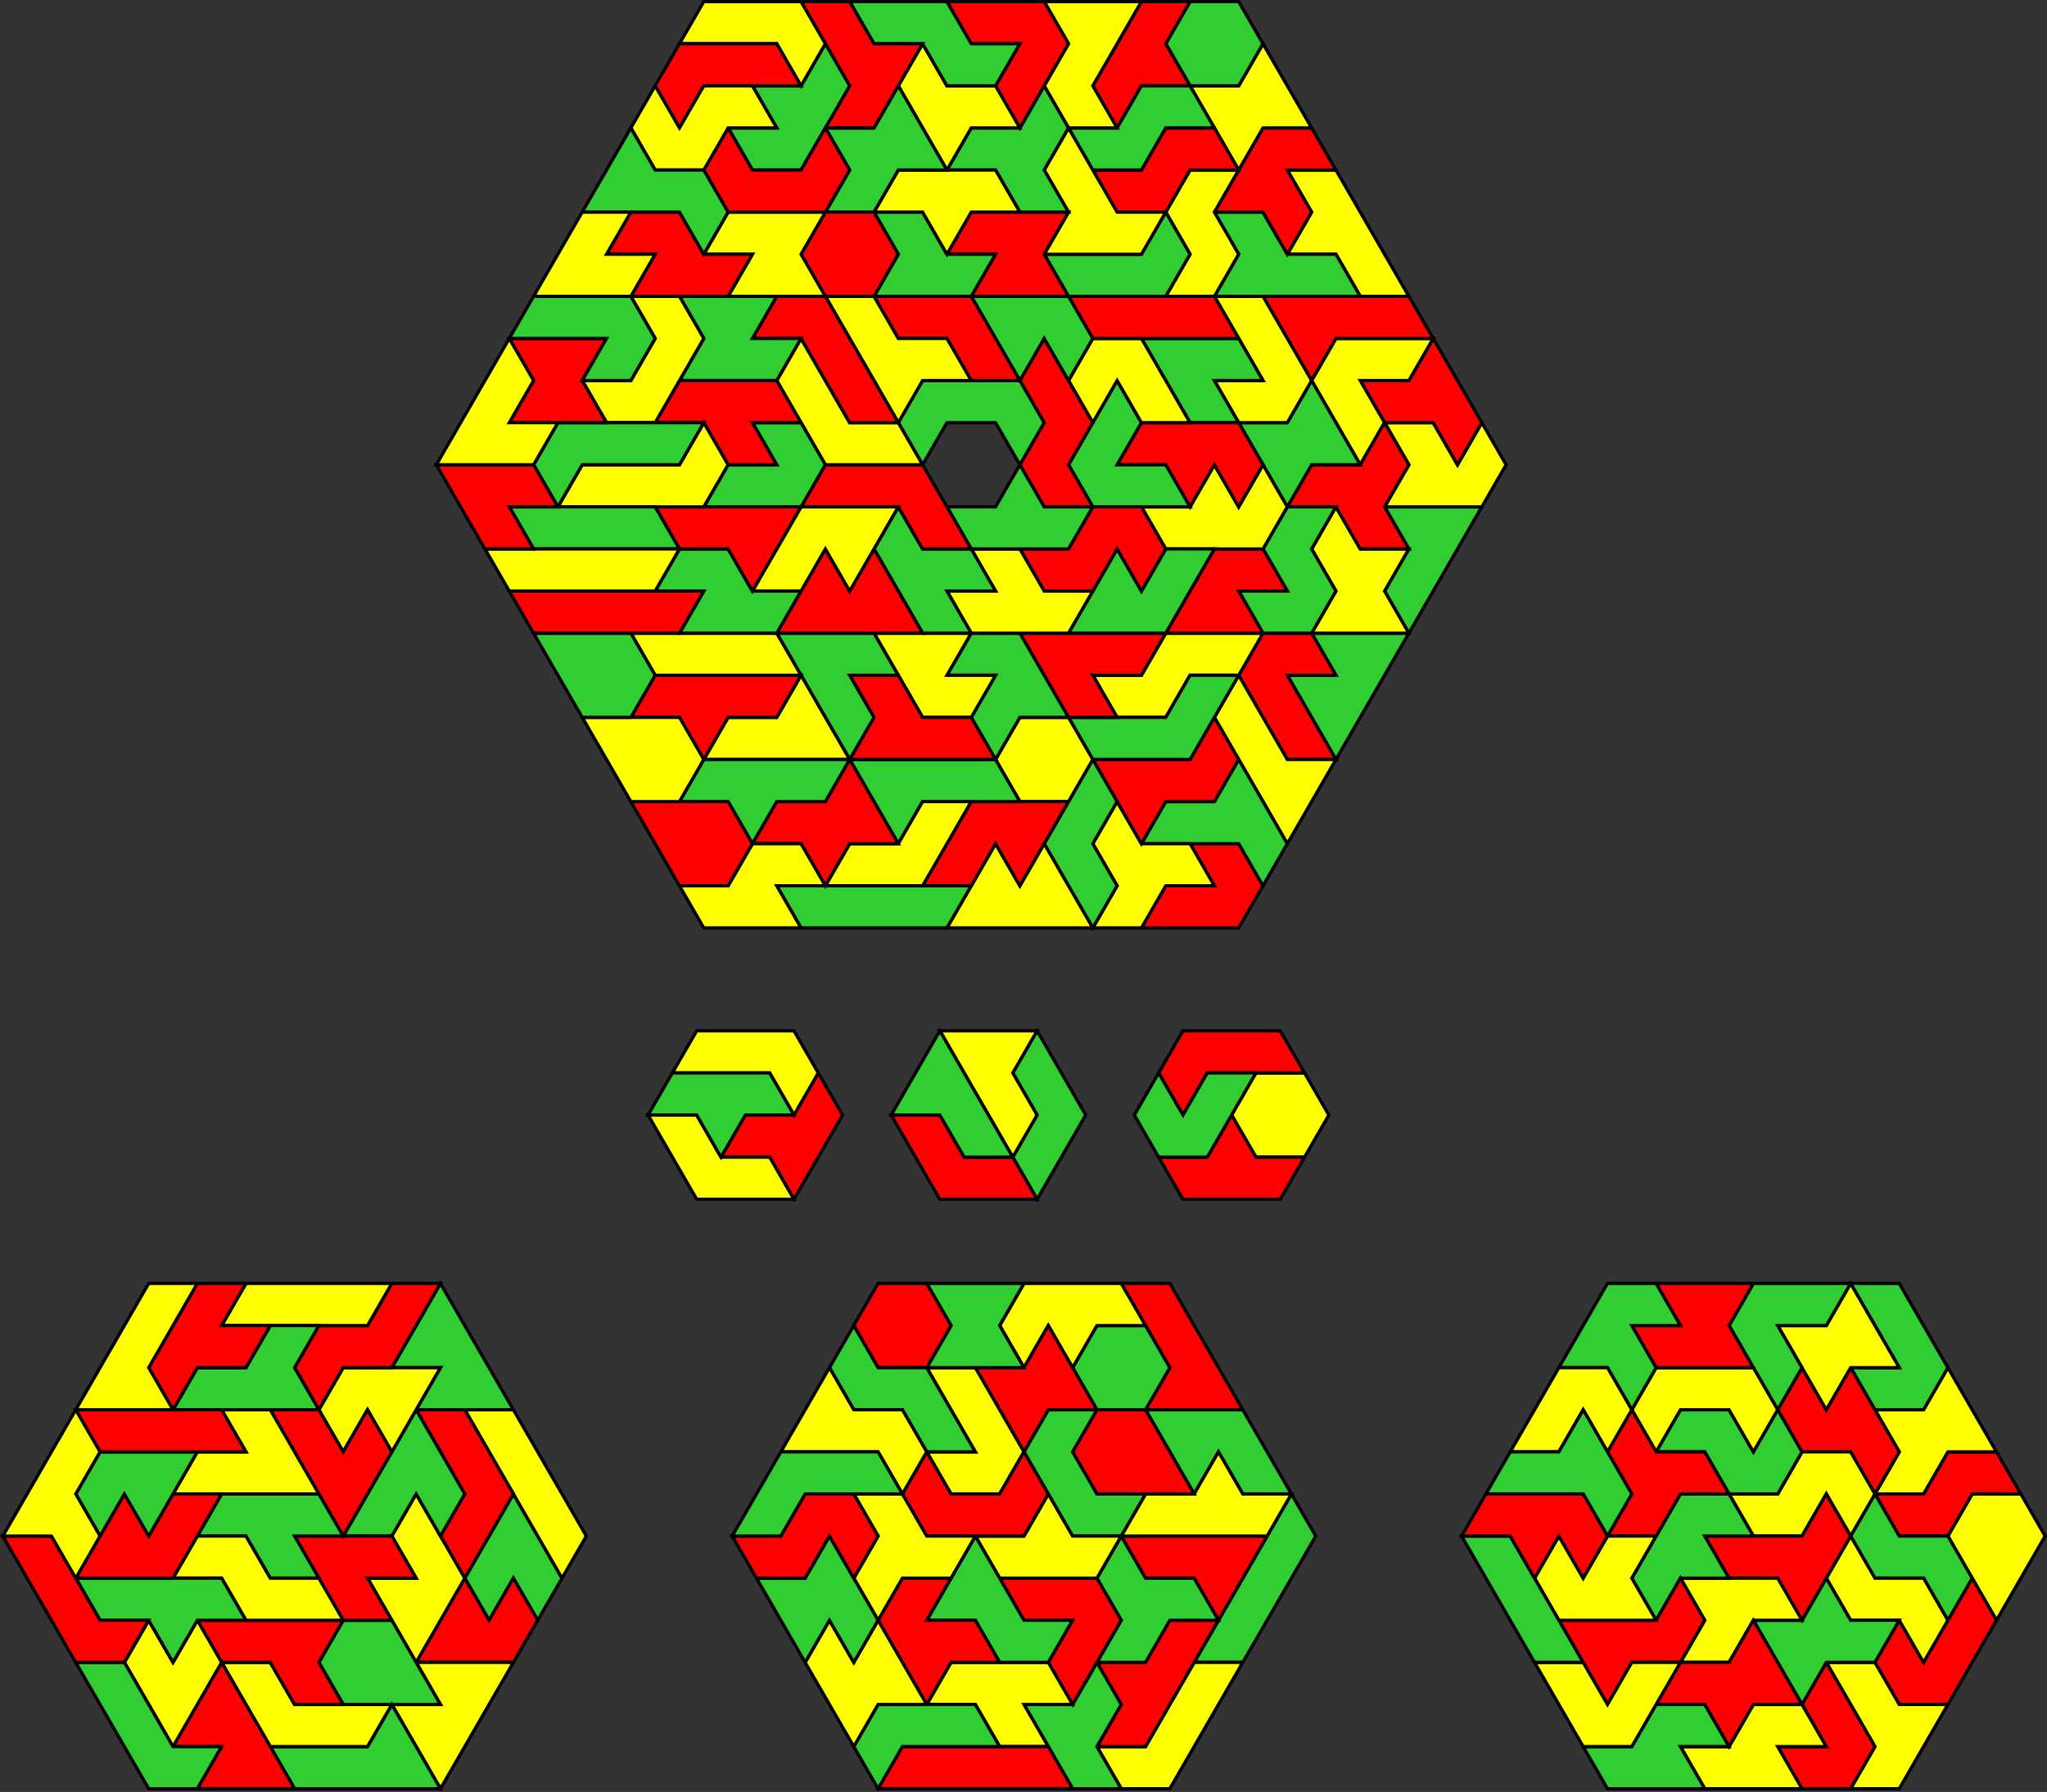 <?xml version="1.0" encoding="UTF-8" standalone="no"?>
<svg
   xmlns:dc="http://purl.org/dc/elements/1.1/"
   xmlns:cc="http://creativecommons.org/ns#"
   xmlns:rdf="http://www.w3.org/1999/02/22-rdf-syntax-ns#"
   xmlns:svg="http://www.w3.org/2000/svg"
   xmlns="http://www.w3.org/2000/svg"
   xmlns:sodipodi="http://sodipodi.sourceforge.net/DTD/sodipodi-0.dtd"
   xmlns:inkscape="http://www.inkscape.org/namespaces/inkscape"
   inkscape:version="1.0 (4035a4fb49, 2020-05-01)"
   sodipodi:docname="67ds3figs.svg"
   id="svg222"
   version="1.1"
   height="552.87"
   width="631.443">
  <rect width="100%" height="100%" fill="#333333" stroke="none"/>
  <sodipodi:namedview
     inkscape:current-layer="svg222"
     inkscape:window-maximized="1"
     inkscape:window-y="-9"
     inkscape:window-x="-9"
     inkscape:cy="565.89176"
     inkscape:cx="275.96266"
     inkscape:zoom="0.32153204"
     showgrid="false"
     id="namedview224"
     inkscape:window-height="1001"
     inkscape:window-width="1920"
     inkscape:pageshadow="2"
     inkscape:pageopacity="0"
     guidetolerance="10"
     gridtolerance="10"
     objecttolerance="10"
     borderopacity="1"
     bordercolor="#666666"
     pagecolor="#ffffff" />
  <defs
     id="defs4">
    <style
       id="style2"
       type="text/css"><![CDATA[ path {fill:none; stroke:black } line {stroke:black} ]]></style>
  </defs>
  <polygon
     transform="matrix(0.5,0,0,0.5,109.599,-15.995)"
     id="polygon6"
     stroke-width="2"
     stroke="#000000"
     fill="#32cd32"
     points="620,474.66 605,500.64 590,474.66 575,448.68 605,448.68 590,422.7 620,422.7 650,422.7 635,448.68 " />
  <polygon
     transform="matrix(0.5,0,0,0.5,109.599,-15.995)"
     id="polygon8"
     stroke-width="2"
     stroke="#000000"
     fill="#ff0000"
     points="590,474.66 605,500.64 575,500.64 560,474.66 545,448.68 560,422.7 590,422.7 605,448.68 575,448.68 " />
  <polygon
     transform="matrix(0.5,0,0,0.5,109.599,-15.995)"
     id="polygon10"
     stroke-width="2"
     stroke="#000000"
     fill="#ffff00"
     points="590,526.62 575,552.61 560,526.62 545,500.64 530,474.66 545,448.68 560,474.66 575,500.64 605,500.64 " />
  <polygon
     transform="matrix(0.5,0,0,0.5,109.599,-15.995)"
     id="polygon12"
     stroke-width="2"
     stroke="#000000"
     fill="#ff0000"
     points="515,604.57 485,604.57 500,578.59 530,578.59 515,552.61 545,552.61 560,578.59 545,604.57 " />
  <polygon
     transform="matrix(0.5,0,0,0.5,109.599,-15.995)"
     id="polygon14"
     stroke-width="2"
     stroke="#000000"
     fill="#32cd32"
     points="545,552.61 515,552.61 485,552.61 500,526.62 530,526.62 545,500.64 560,526.62 575,552.61 560,578.59 " />
  <polygon
     transform="matrix(0.5,0,0,0.5,109.599,-15.995)"
     id="polygon16"
     stroke-width="2"
     stroke="#000000"
     fill="#ffff00"
     points="500,578.59 485,604.57 455,604.57 470,578.59 455,552.61 470,526.62 485,552.61 515,552.61 530,578.59 " />
  <polygon
     transform="matrix(0.5,0,0,0.5,109.599,-15.995)"
     id="polygon18"
     stroke-width="2"
     stroke="#000000"
     fill="#ff0000"
     points="485,552.61 470,526.62 455,500.64 485,500.64 515,500.64 530,474.66 545,500.64 530,526.62 500,526.62 " />
  <polygon
     transform="matrix(0.5,0,0,0.5,109.599,-15.995)"
     id="polygon20"
     stroke-width="2"
     stroke="#000000"
     fill="#ffff00"
     points="515,448.68 500,474.66 470,474.66 455,448.68 485,448.68 500,422.7 530,422.7 560,422.7 545,448.68 " />
  <polygon
     transform="matrix(0.5,0,0,0.5,109.599,-15.995)"
     id="polygon22"
     stroke-width="2"
     stroke="#000000"
     fill="#32cd32"
     points="485,500.64 455,500.64 440,474.66 470,474.66 500,474.66 515,448.68 545,448.68 530,474.66 515,500.64 " />
  <polygon
     transform="matrix(0.5,0,0,0.5,109.599,-15.995)"
     id="polygon24"
     stroke-width="2"
     stroke="#000000"
     fill="#32cd32"
     points="455,604.57 440,578.59 425,552.61 440,526.62 455,500.64 470,526.62 455,552.61 470,578.59 " />
  <polygon
     transform="matrix(0.5,0,0,0.5,109.599,-15.995)"
     id="polygon26"
     stroke-width="2"
     stroke="#000000"
     fill="#ff0000"
     points="485,448.68 455,448.68 470,474.66 440,474.66 425,448.68 410,422.7 440,422.7 470,422.7 500,422.7 " />
  <polygon
     transform="matrix(0.5,0,0,0.5,109.599,-15.995)"
     id="polygon28"
     stroke-width="2"
     stroke="#000000"
     fill="#ffff00"
     points="410,526.62 395,500.64 410,474.66 440,474.66 455,500.64 440,526.62 " />
  <polygon
     transform="matrix(0.5,0,0,0.5,109.599,-15.995)"
     id="polygon30"
     stroke-width="2"
     stroke="#000000"
     fill="#ffff00"
     points="455,604.57 425,604.57 395,604.57 365,604.57 380,578.59 395,552.61 410,578.59 425,552.61 440,578.59 " />
  <polygon
     transform="matrix(0.5,0,0,0.5,109.599,-15.995)"
     id="polygon32"
     stroke-width="2"
     stroke="#000000"
     fill="#32cd32"
     points="410,474.66 395,500.64 380,474.66 395,448.68 365,448.68 380,422.7 410,422.7 425,448.68 440,474.66 " />
  <polygon
     transform="matrix(0.5,0,0,0.5,109.599,-15.995)"
     id="polygon34"
     stroke-width="2"
     stroke="#000000"
     fill="#ff0000"
     points="410,578.59 395,552.61 380,578.59 350,578.59 365,552.61 380,526.62 410,526.62 440,526.62 425,552.61 " />
  <polygon
     transform="matrix(0.5,0,0,0.5,109.599,-15.995)"
     id="polygon36"
     stroke-width="2"
     stroke="#000000"
     fill="#ffff00"
     points="395,448.68 380,474.66 350,474.66 335,448.68 320,422.7 350,422.7 380,422.7 365,448.68 " />
  <polygon
     transform="matrix(0.5,0,0,0.5,109.599,-15.995)"
     id="polygon38"
     stroke-width="2"
     stroke="#000000"
     fill="#32cd32"
     points="410,526.62 380,526.62 350,526.62 335,552.61 320,526.62 305,500.64 335,500.64 365,500.64 395,500.64 " />
  <polygon
     transform="matrix(0.5,0,0,0.5,109.599,-15.995)"
     id="polygon40"
     stroke-width="2"
     stroke="#000000"
     fill="#ff0000"
     points="395,500.64 365,500.64 335,500.64 305,500.64 320,474.66 305,448.68 335,448.68 350,474.66 380,474.66 " />
  <polygon
     transform="matrix(0.5,0,0,0.5,109.599,-15.995)"
     id="polygon42"
     stroke-width="2"
     stroke="#000000"
     fill="#ffff00"
     points="320,578.59 290,578.59 305,552.61 335,552.61 350,526.62 380,526.62 365,552.61 350,578.59 " />
  <polygon
     transform="matrix(0.5,0,0,0.5,109.599,-15.995)"
     id="polygon44"
     stroke-width="2"
     stroke="#000000"
     fill="#32cd32"
     points="380,578.59 365,604.57 335,604.57 305,604.57 275,604.57 260,578.59 290,578.59 320,578.59 350,578.59 " />
  <polygon
     transform="matrix(0.5,0,0,0.5,109.599,-15.995)"
     id="polygon46"
     stroke-width="2"
     stroke="#000000"
     fill="#32cd32"
     points="305,448.68 320,474.66 305,500.64 290,474.66 275,448.68 260,422.7 290,422.7 320,422.7 335,448.68 " />
  <polygon
     transform="matrix(0.5,0,0,0.5,109.599,-15.995)"
     id="polygon48"
     stroke-width="2"
     stroke="#000000"
     fill="#ff0000"
     points="290,578.59 275,552.61 245,552.61 260,526.62 290,526.62 305,500.64 320,526.62 335,552.61 305,552.61 " />
  <polygon
     transform="matrix(0.5,0,0,0.5,109.599,-15.995)"
     id="polygon50"
     stroke-width="2"
     stroke="#000000"
     fill="#ffff00"
     points="245,500.64 215,500.64 230,474.66 260,474.66 275,448.68 290,474.66 305,500.64 275,500.64 " />
  <polygon
     transform="matrix(0.5,0,0,0.5,109.599,-15.995)"
     id="polygon52"
     stroke-width="2"
     stroke="#000000"
     fill="#ffff00"
     points="275,604.57 245,604.57 215,604.57 200,578.59 230,578.59 245,552.61 275,552.61 290,578.59 260,578.59 " />
  <polygon
     transform="matrix(0.5,0,0,0.5,109.599,-15.995)"
     id="polygon54"
     stroke-width="2"
     stroke="#000000"
     fill="#32cd32"
     points="290,526.62 260,526.62 245,552.61 230,526.62 200,526.62 215,500.64 245,500.64 275,500.64 305,500.64 " />
  <polygon
     transform="matrix(0.5,0,0,0.5,109.599,-15.995)"
     id="polygon56"
     stroke-width="2"
     stroke="#000000"
     fill="#ff0000"
     points="230,578.59 200,578.59 185,552.61 170,526.62 200,526.62 230,526.62 245,552.61 " />
  <polygon
     transform="matrix(0.5,0,0,0.5,109.599,-15.995)"
     id="polygon58"
     stroke-width="2"
     stroke="#000000"
     fill="#ff0000"
     points="260,474.66 230,474.66 215,500.64 200,474.66 170,474.66 185,448.68 215,448.68 245,448.68 275,448.68 " />
  <polygon
     transform="matrix(0.5,0,0,0.5,109.599,-15.995)"
     id="polygon60"
     stroke-width="2"
     stroke="#000000"
     fill="#ffff00"
     points="275,448.68 245,448.68 215,448.68 185,448.68 170,422.7 200,422.7 230,422.7 260,422.7 " />
  <polygon
     transform="matrix(0.5,0,0,0.5,109.599,-15.995)"
     id="polygon62"
     stroke-width="2"
     stroke="#000000"
     fill="#ffff00"
     points="200,526.62 170,526.62 155,500.64 140,474.66 170,474.66 200,474.66 215,500.64 " />
  <polygon
     transform="matrix(0.5,0,0,0.5,109.599,-15.995)"
     id="polygon64"
     stroke-width="2"
     stroke="#000000"
     fill="#32cd32"
     points="170,474.66 140,474.66 125,448.68 110,422.7 140,422.7 170,422.7 185,448.68 " />
  <polygon
     transform="matrix(0.5,0,0,0.5,109.599,-15.995)"
     id="polygon66"
     stroke-width="2"
     stroke="#000000"
     fill="#32cd32"
     points="665,396.72 650,422.7 635,396.72 650,370.74 635,344.76 665,344.76 695,344.76 680,370.74 " />
  <polygon
     transform="matrix(0.5,0,0,0.5,109.599,-15.995)"
     id="polygon68"
     stroke-width="2"
     stroke="#000000"
     fill="#ffff00"
     points="710,318.78 695,344.76 665,344.76 635,344.76 650,318.78 635,292.8 665,292.8 680,318.78 695,292.8 " />
  <polygon
     transform="matrix(0.5,0,0,0.5,109.599,-15.995)"
     id="polygon70"
     stroke-width="2"
     stroke="#000000"
     fill="#ff0000"
     points="665,292.8 635,292.8 620,266.82 650,266.82 665,240.84 680,266.82 695,292.8 680,318.78 " />
  <polygon
     transform="matrix(0.5,0,0,0.5,109.599,-15.995)"
     id="polygon72"
     stroke-width="2"
     stroke="#000000"
     fill="#ffff00"
     points="650,422.7 620,422.7 590,422.7 605,396.72 590,370.74 605,344.76 620,370.74 650,370.74 635,396.72 " />
  <polygon
     transform="matrix(0.5,0,0,0.5,109.599,-15.995)"
     id="polygon74"
     stroke-width="2"
     stroke="#000000"
     fill="#ffff00"
     points="620,266.82 635,292.8 620,318.78 605,292.8 590,266.82 605,240.84 635,240.84 665,240.84 650,266.82 " />
  <polygon
     transform="matrix(0.5,0,0,0.5,109.599,-15.995)"
     id="polygon76"
     stroke-width="2"
     stroke="#000000"
     fill="#ff0000"
     points="620,370.74 605,344.76 575,344.76 590,318.78 620,318.78 635,292.8 650,318.78 635,344.76 650,370.74 " />
  <polygon
     transform="matrix(0.5,0,0,0.5,109.599,-15.995)"
     id="polygon78"
     stroke-width="2"
     stroke="#000000"
     fill="#ff0000"
     points="665,240.84 635,240.84 605,240.84 590,266.82 575,240.84 560,214.86 590,214.86 620,214.86 650,214.86 " />
  <polygon
     transform="matrix(0.5,0,0,0.5,109.599,-15.995)"
     id="polygon80"
     stroke-width="2"
     stroke="#000000"
     fill="#32cd32"
     points="590,422.7 560,422.7 545,396.72 575,396.72 560,370.74 575,344.76 605,344.76 590,370.74 605,396.72 " />
  <polygon
     transform="matrix(0.5,0,0,0.5,109.599,-15.995)"
     id="polygon82"
     stroke-width="2"
     stroke="#000000"
     fill="#32cd32"
     points="575,344.76 560,318.78 545,292.8 575,292.8 590,266.82 605,292.8 620,318.78 590,318.78 " />
  <polygon
     transform="matrix(0.5,0,0,0.5,109.599,-15.995)"
     id="polygon84"
     stroke-width="2"
     stroke="#000000"
     fill="#ffff00"
     points="575,292.8 545,292.8 530,266.82 560,266.82 545,240.84 530,214.86 560,214.86 575,240.84 590,266.82 " />
  <polygon
     transform="matrix(0.5,0,0,0.5,109.599,-15.995)"
     id="polygon86"
     stroke-width="2"
     stroke="#000000"
     fill="#ff0000"
     points="560,422.7 530,422.7 500,422.7 515,396.72 530,370.74 560,370.74 575,396.72 545,396.72 " />
  <polygon
     transform="matrix(0.5,0,0,0.5,109.599,-15.995)"
     id="polygon88"
     stroke-width="2"
     stroke="#000000"
     fill="#ffff00"
     points="560,370.74 530,370.74 500,370.74 485,344.76 515,344.76 530,318.78 545,344.76 560,318.78 575,344.76 " />
  <polygon
     transform="matrix(0.5,0,0,0.5,109.599,-15.995)"
     id="polygon90"
     stroke-width="2"
     stroke="#000000"
     fill="#32cd32"
     points="530,266.82 545,292.8 515,292.8 500,266.82 485,240.84 515,240.84 545,240.84 560,266.82 " />
  <polygon
     transform="matrix(0.5,0,0,0.5,109.599,-15.995)"
     id="polygon92"
     stroke-width="2"
     stroke="#000000"
     fill="#ff0000"
     points="545,344.76 530,318.78 515,344.76 500,318.78 470,318.78 485,292.8 515,292.8 545,292.8 560,318.78 " />
  <polygon
     transform="matrix(0.5,0,0,0.5,109.599,-15.995)"
     id="polygon94"
     stroke-width="2"
     stroke="#000000"
     fill="#32cd32"
     points="515,396.72 500,422.7 470,422.7 440,422.7 455,396.72 470,370.74 485,396.72 500,370.74 530,370.74 " />
  <polygon
     transform="matrix(0.5,0,0,0.5,109.599,-15.995)"
     id="polygon96"
     stroke-width="2"
     stroke="#000000"
     fill="#32cd32"
     points="515,344.76 485,344.76 455,344.76 440,318.78 455,292.8 470,266.82 485,292.8 470,318.78 500,318.78 " />
  <polygon
     transform="matrix(0.5,0,0,0.5,109.599,-15.995)"
     id="polygon98"
     stroke-width="2"
     stroke="#000000"
     fill="#ffff00"
     points="485,292.8 470,266.82 455,292.8 440,266.82 455,240.84 485,240.84 500,266.82 515,292.8 " />
  <polygon
     transform="matrix(0.5,0,0,0.5,109.599,-15.995)"
     id="polygon100"
     stroke-width="2"
     stroke="#000000"
     fill="#ff0000"
     points="545,240.84 515,240.84 485,240.84 455,240.84 440,214.86 470,214.86 500,214.86 530,214.86 " />
  <polygon
     transform="matrix(0.5,0,0,0.5,109.599,-15.995)"
     id="polygon102"
     stroke-width="2"
     stroke="#000000"
     fill="#ff0000"
     points="470,370.74 455,396.72 425,396.72 410,370.74 440,370.74 455,344.76 485,344.76 500,370.74 485,396.72 " />
  <polygon
     transform="matrix(0.5,0,0,0.5,109.599,-15.995)"
     id="polygon104"
     stroke-width="2"
     stroke="#000000"
     fill="#ff0000"
     points="455,344.76 425,344.76 410,318.78 425,292.8 410,266.82 425,240.84 440,266.82 455,292.8 440,318.78 " />
  <polygon
     transform="matrix(0.5,0,0,0.5,109.599,-15.995)"
     id="polygon106"
     stroke-width="2"
     stroke="#000000"
     fill="#32cd32"
     points="440,266.82 425,240.84 410,266.82 395,240.84 380,214.86 410,214.86 440,214.86 455,240.84 " />
  <polygon
     transform="matrix(0.5,0,0,0.5,109.599,-15.995)"
     id="polygon108"
     stroke-width="2"
     stroke="#000000"
     fill="#ffff00"
     points="440,422.7 410,422.7 380,422.7 365,396.72 395,396.72 380,370.74 410,370.74 425,396.72 455,396.72 " />
  <polygon
     transform="matrix(0.5,0,0,0.5,109.599,-15.995)"
     id="polygon110"
     stroke-width="2"
     stroke="#000000"
     fill="#32cd32"
     points="410,370.74 380,370.74 365,344.76 395,344.76 410,318.78 425,344.76 455,344.76 440,370.74 " />
  <polygon
     transform="matrix(0.5,0,0,0.5,109.599,-15.995)"
     id="polygon112"
     stroke-width="2"
     stroke="#000000"
     fill="#32cd32"
     points="410,318.78 395,292.8 365,292.8 350,318.78 335,292.8 350,266.82 380,266.82 410,266.82 425,292.8 " />
  <polygon
     transform="matrix(0.5,0,0,0.5,109.599,-15.995)"
     id="polygon114"
     stroke-width="2"
     stroke="#000000"
     fill="#32cd32"
     points="365,396.72 380,422.7 350,422.7 335,396.72 320,370.74 335,344.76 350,370.74 380,370.74 395,396.72 " />
  <polygon
     transform="matrix(0.5,0,0,0.5,109.599,-15.995)"
     id="polygon116"
     stroke-width="2"
     stroke="#000000"
     fill="#ff0000"
     points="410,266.82 380,266.82 365,240.84 335,240.84 320,214.86 350,214.86 380,214.86 395,240.84 " />
  <polygon
     transform="matrix(0.5,0,0,0.5,109.599,-15.995)"
     id="polygon118"
     stroke-width="2"
     stroke="#000000"
     fill="#ffff00"
     points="380,266.82 350,266.82 335,292.8 320,266.82 305,240.84 290,214.86 320,214.86 335,240.84 365,240.84 " />
  <polygon
     transform="matrix(0.5,0,0,0.5,109.599,-15.995)"
     id="polygon120"
     stroke-width="2"
     stroke="#000000"
     fill="#ff0000"
     points="380,370.74 350,370.74 335,344.76 305,344.76 275,344.76 290,318.78 320,318.78 350,318.78 365,344.76 " />
  <polygon
     transform="matrix(0.5,0,0,0.5,109.599,-15.995)"
     id="polygon122"
     stroke-width="2"
     stroke="#000000"
     fill="#ff0000"
     points="350,422.7 320,422.7 290,422.7 260,422.7 275,396.72 290,370.74 305,396.72 320,370.74 335,396.72 " />
  <polygon
     transform="matrix(0.5,0,0,0.5,109.599,-15.995)"
     id="polygon124"
     stroke-width="2"
     stroke="#000000"
     fill="#ffff00"
     points="350,318.78 320,318.78 290,318.78 275,292.8 260,266.82 275,240.84 290,266.82 305,292.8 335,292.8 " />
  <polygon
     transform="matrix(0.5,0,0,0.5,109.599,-15.995)"
     id="polygon126"
     stroke-width="2"
     stroke="#000000"
     fill="#ffff00"
     points="305,396.72 290,370.74 275,396.72 245,396.72 260,370.74 275,344.76 305,344.76 335,344.76 320,370.74 " />
  <polygon
     transform="matrix(0.5,0,0,0.5,109.599,-15.995)"
     id="polygon128"
     stroke-width="2"
     stroke="#000000"
     fill="#ff0000"
     points="335,292.8 305,292.8 290,266.82 275,240.84 245,240.84 260,214.86 290,214.86 305,240.84 320,266.82 " />
  <polygon
     transform="matrix(0.5,0,0,0.5,109.599,-15.995)"
     id="polygon130"
     stroke-width="2"
     stroke="#000000"
     fill="#32cd32"
     points="245,344.76 215,344.76 230,318.78 260,318.78 245,292.8 275,292.8 290,318.78 275,344.76 " />
  <polygon
     transform="matrix(0.5,0,0,0.5,109.599,-15.995)"
     id="polygon132"
     stroke-width="2"
     stroke="#000000"
     fill="#32cd32"
     points="275,240.84 260,266.82 230,266.82 200,266.82 215,240.84 200,214.86 230,214.86 260,214.86 245,240.84 " />
  <polygon
     transform="matrix(0.5,0,0,0.5,109.599,-15.995)"
     id="polygon134"
     stroke-width="2"
     stroke="#000000"
     fill="#32cd32"
     points="260,422.7 230,422.7 200,422.7 215,396.72 185,396.72 200,370.74 230,370.74 245,396.72 275,396.72 " />
  <polygon
     transform="matrix(0.5,0,0,0.5,109.599,-15.995)"
     id="polygon136"
     stroke-width="2"
     stroke="#000000"
     fill="#ff0000"
     points="260,370.74 245,396.72 230,370.74 200,370.74 185,344.76 215,344.76 245,344.76 275,344.76 " />
  <polygon
     transform="matrix(0.5,0,0,0.5,109.599,-15.995)"
     id="polygon138"
     stroke-width="2"
     stroke="#000000"
     fill="#ff0000"
     points="245,292.8 260,318.78 230,318.78 215,292.8 185,292.8 200,266.82 230,266.82 260,266.82 275,292.8 " />
  <polygon
     transform="matrix(0.5,0,0,0.5,109.599,-15.995)"
     id="polygon140"
     stroke-width="2"
     stroke="#000000"
     fill="#ffff00"
     points="185,292.8 155,292.8 140,266.82 170,266.82 185,240.84 170,214.86 200,214.86 215,240.84 200,266.82 " />
  <polygon
     transform="matrix(0.5,0,0,0.5,109.599,-15.995)"
     id="polygon142"
     stroke-width="2"
     stroke="#000000"
     fill="#ffff00"
     points="155,344.76 125,344.76 140,318.78 170,318.78 200,318.78 215,292.8 230,318.78 215,344.76 185,344.76 " />
  <polygon
     transform="matrix(0.5,0,0,0.5,109.599,-15.995)"
     id="polygon144"
     stroke-width="2"
     stroke="#000000"
     fill="#32cd32"
     points="200,318.78 170,318.78 140,318.78 125,344.76 110,318.78 125,292.8 155,292.8 185,292.8 215,292.8 " />
  <polygon
     transform="matrix(0.5,0,0,0.5,109.599,-15.995)"
     id="polygon146"
     stroke-width="2"
     stroke="#000000"
     fill="#ff0000"
     points="215,396.72 200,422.7 170,422.7 140,422.7 110,422.7 95,396.72 125,396.72 155,396.72 185,396.72 " />
  <polygon
     transform="matrix(0.5,0,0,0.5,109.599,-15.995)"
     id="polygon148"
     stroke-width="2"
     stroke="#000000"
     fill="#32cd32"
     points="200,370.74 170,370.74 140,370.74 110,370.74 95,344.76 125,344.76 155,344.76 185,344.76 " />
  <polygon
     transform="matrix(0.5,0,0,0.5,109.599,-15.995)"
     id="polygon150"
     stroke-width="2"
     stroke="#000000"
     fill="#ff0000"
     points="155,292.8 125,292.8 95,292.8 110,266.82 95,240.84 125,240.84 155,240.84 140,266.82 " />
  <polygon
     transform="matrix(0.5,0,0,0.5,109.599,-15.995)"
     id="polygon152"
     stroke-width="2"
     stroke="#000000"
     fill="#32cd32"
     points="170,266.82 140,266.82 155,240.84 125,240.84 95,240.84 110,214.86 140,214.86 170,214.86 185,240.84 " />
  <polygon
     transform="matrix(0.5,0,0,0.5,109.599,-15.995)"
     id="polygon154"
     stroke-width="2"
     stroke="#000000"
     fill="#ffff00"
     points="200,370.74 185,396.72 155,396.72 125,396.72 95,396.72 80,370.74 110,370.74 140,370.74 170,370.74 " />
  <polygon
     transform="matrix(0.5,0,0,0.5,109.599,-15.995)"
     id="polygon156"
     stroke-width="2"
     stroke="#000000"
     fill="#ff0000"
     points="95,344.76 110,370.74 80,370.74 65,344.76 50,318.78 80,318.78 110,318.78 125,344.76 " />
  <polygon
     transform="matrix(0.5,0,0,0.5,109.599,-15.995)"
     id="polygon158"
     stroke-width="2"
     stroke="#000000"
     fill="#ffff00"
     points="110,318.78 80,318.78 50,318.78 65,292.8 80,266.82 95,240.84 110,266.82 95,292.8 125,292.8 " />
  <polygon
     transform="matrix(0.5,0,0,0.5,109.599,-15.995)"
     id="polygon160"
     stroke-width="2"
     stroke="#000000"
     fill="#ffff00"
     points="650,214.86 620,214.86 605,188.87 575,188.87 590,162.89 575,136.91 605,136.91 620,162.89 635,188.87 " />
  <polygon
     transform="matrix(0.5,0,0,0.5,109.599,-15.995)"
     id="polygon162"
     stroke-width="2"
     stroke="#000000"
     fill="#32cd32"
     points="620,214.86 590,214.86 560,214.86 530,214.86 545,188.87 530,162.89 560,162.89 575,188.87 605,188.87 " />
  <polygon
     transform="matrix(0.5,0,0,0.5,109.599,-15.995)"
     id="polygon164"
     stroke-width="2"
     stroke="#000000"
     fill="#ff0000"
     points="590,162.89 575,188.87 560,162.89 530,162.89 545,136.91 560,110.93 590,110.93 605,136.91 575,136.91 " />
  <polygon
     transform="matrix(0.5,0,0,0.5,109.599,-15.995)"
     id="polygon166"
     stroke-width="2"
     stroke="#000000"
     fill="#ffff00"
     points="545,136.91 530,110.93 515,84.95 545,84.95 560,58.97 575,84.95 590,110.93 560,110.93 " />
  <polygon
     transform="matrix(0.5,0,0,0.5,109.599,-15.995)"
     id="polygon168"
     stroke-width="2"
     stroke="#000000"
     fill="#ffff00"
     points="530,214.86 500,214.86 515,188.87 500,162.89 515,136.91 545,136.91 530,162.89 545,188.87 " />
  <polygon
     transform="matrix(0.5,0,0,0.5,109.599,-15.995)"
     id="polygon170"
     stroke-width="2"
     stroke="#000000"
     fill="#32cd32"
     points="515,84.95 500,58.97 515,32.99 545,32.99 560,58.97 545,84.95 " />
  <polygon
     transform="matrix(0.5,0,0,0.5,109.599,-15.995)"
     id="polygon172"
     stroke-width="2"
     stroke="#000000"
     fill="#ff0000"
     points="500,162.89 470,162.89 455,136.91 485,136.91 500,110.93 530,110.93 545,136.91 515,136.91 " />
  <polygon
     transform="matrix(0.5,0,0,0.5,109.599,-15.995)"
     id="polygon174"
     stroke-width="2"
     stroke="#000000"
     fill="#ff0000"
     points="485,84.95 470,110.93 455,84.95 470,58.97 485,32.99 515,32.99 500,58.97 515,84.95 " />
  <polygon
     transform="matrix(0.5,0,0,0.5,109.599,-15.995)"
     id="polygon176"
     stroke-width="2"
     stroke="#000000"
     fill="#32cd32"
     points="485,136.91 455,136.91 440,110.93 470,110.93 485,84.95 515,84.95 530,110.93 500,110.93 " />
  <polygon
     transform="matrix(0.5,0,0,0.5,109.599,-15.995)"
     id="polygon178"
     stroke-width="2"
     stroke="#000000"
     fill="#32cd32"
     points="440,214.86 425,188.87 455,188.87 485,188.87 500,162.89 515,188.87 500,214.86 470,214.86 " />
  <polygon
     transform="matrix(0.5,0,0,0.5,109.599,-15.995)"
     id="polygon180"
     stroke-width="2"
     stroke="#000000"
     fill="#ffff00"
     points="485,188.87 455,188.87 425,188.87 440,162.89 425,136.91 440,110.93 455,136.91 470,162.89 500,162.89 " />
  <polygon
     transform="matrix(0.5,0,0,0.5,109.599,-15.995)"
     id="polygon182"
     stroke-width="2"
     stroke="#000000"
     fill="#ffff00"
     points="455,84.95 470,110.93 440,110.93 425,84.95 440,58.97 425,32.99 455,32.99 485,32.99 470,58.97 " />
  <polygon
     transform="matrix(0.5,0,0,0.5,109.599,-15.995)"
     id="polygon184"
     stroke-width="2"
     stroke="#000000"
     fill="#ff0000"
     points="440,214.86 410,214.86 380,214.86 395,188.87 365,188.87 380,162.89 410,162.89 440,162.89 425,188.87 " />
  <polygon
     transform="matrix(0.5,0,0,0.5,109.599,-15.995)"
     id="polygon186"
     stroke-width="2"
     stroke="#000000"
     fill="#32cd32"
     points="410,162.89 395,136.91 365,136.91 380,110.93 410,110.93 425,84.95 440,110.93 425,136.91 440,162.89 " />
  <polygon
     transform="matrix(0.5,0,0,0.5,109.599,-15.995)"
     id="polygon188"
     stroke-width="2"
     stroke="#000000"
     fill="#ff0000"
     points="425,84.95 410,110.93 395,84.95 410,58.97 380,58.97 365,32.99 395,32.99 425,32.99 440,58.97 " />
  <polygon
     transform="matrix(0.5,0,0,0.5,109.599,-15.995)"
     id="polygon190"
     stroke-width="2"
     stroke="#000000"
     fill="#ffff00"
     points="380,110.93 365,136.91 350,110.93 335,84.95 350,58.97 365,84.95 395,84.95 410,110.93 " />
  <polygon
     transform="matrix(0.5,0,0,0.5,109.599,-15.995)"
     id="polygon192"
     stroke-width="2"
     stroke="#000000"
     fill="#32cd32"
     points="380,214.86 350,214.86 320,214.86 335,188.87 320,162.89 350,162.89 365,188.87 395,188.87 " />
  <polygon
     transform="matrix(0.5,0,0,0.5,109.599,-15.995)"
     id="polygon194"
     stroke-width="2"
     stroke="#000000"
     fill="#ffff00"
     points="380,162.89 365,188.87 350,162.89 320,162.89 335,136.91 365,136.91 395,136.91 410,162.89 " />
  <polygon
     transform="matrix(0.5,0,0,0.5,109.599,-15.995)"
     id="polygon196"
     stroke-width="2"
     stroke="#000000"
     fill="#32cd32"
     points="410,58.97 395,84.95 365,84.95 350,58.97 320,58.97 305,32.99 335,32.99 365,32.99 380,58.97 " />
  <polygon
     transform="matrix(0.5,0,0,0.5,109.599,-15.995)"
     id="polygon198"
     stroke-width="2"
     stroke="#000000"
     fill="#32cd32"
     points="320,162.89 290,162.89 305,136.91 290,110.93 320,110.93 335,84.95 350,110.93 365,136.91 335,136.91 " />
  <polygon
     transform="matrix(0.5,0,0,0.5,109.599,-15.995)"
     id="polygon200"
     stroke-width="2"
     stroke="#000000"
     fill="#ff0000"
     points="290,214.86 275,188.87 290,162.89 320,162.89 335,188.87 320,214.86 " />
  <polygon
     transform="matrix(0.5,0,0,0.5,109.599,-15.995)"
     id="polygon202"
     stroke-width="2"
     stroke="#000000"
     fill="#ff0000"
     points="335,84.95 320,110.93 290,110.93 305,84.95 290,58.97 275,32.99 305,32.99 320,58.97 350,58.97 " />
  <polygon
     transform="matrix(0.5,0,0,0.5,109.599,-15.995)"
     id="polygon204"
     stroke-width="2"
     stroke="#000000"
     fill="#32cd32"
     points="245,136.91 230,110.93 260,110.93 245,84.95 275,84.95 290,58.97 305,84.95 290,110.93 275,136.91 " />
  <polygon
     transform="matrix(0.5,0,0,0.5,109.599,-15.995)"
     id="polygon206"
     stroke-width="2"
     stroke="#000000"
     fill="#ffff00"
     points="290,214.86 260,214.86 230,214.86 245,188.87 215,188.87 230,162.89 260,162.89 290,162.89 275,188.87 " />
  <polygon
     transform="matrix(0.5,0,0,0.5,109.599,-15.995)"
     id="polygon208"
     stroke-width="2"
     stroke="#000000"
     fill="#ff0000"
     points="305,136.91 290,162.89 260,162.89 230,162.89 215,136.91 230,110.93 245,136.91 275,136.91 290,110.93 " />
  <polygon
     transform="matrix(0.5,0,0,0.5,109.599,-15.995)"
     id="polygon210"
     stroke-width="2"
     stroke="#000000"
     fill="#ffff00"
     points="275,84.95 260,58.97 230,58.97 200,58.97 215,32.99 245,32.99 275,32.99 290,58.97 " />
  <polygon
     transform="matrix(0.5,0,0,0.5,109.599,-15.995)"
     id="polygon212"
     stroke-width="2"
     stroke="#000000"
     fill="#ff0000"
     points="245,84.95 215,84.95 200,110.93 185,84.95 200,58.97 230,58.97 260,58.97 275,84.95 " />
  <polygon
     transform="matrix(0.5,0,0,0.5,109.599,-15.995)"
     id="polygon214"
     stroke-width="2"
     stroke="#000000"
     fill="#ffff00"
     points="260,110.93 230,110.93 215,136.91 185,136.91 170,110.93 185,84.95 200,110.93 215,84.95 245,84.95 " />
  <polygon
     transform="matrix(0.5,0,0,0.5,109.599,-15.995)"
     id="polygon216"
     stroke-width="2"
     stroke="#000000"
     fill="#ff0000"
     points="230,214.86 200,214.86 170,214.86 185,188.87 155,188.87 170,162.89 200,162.89 215,188.87 245,188.87 " />
  <polygon
     transform="matrix(0.5,0,0,0.5,109.599,-15.995)"
     id="polygon218"
     stroke-width="2"
     stroke="#000000"
     fill="#32cd32"
     points="215,188.87 200,162.89 170,162.89 140,162.89 155,136.91 170,110.93 185,136.91 215,136.91 230,162.89 " />
  <polygon
     transform="matrix(0.5,0,0,0.5,109.599,-15.995)"
     id="polygon220"
     stroke-width="2"
     stroke="#000000"
     fill="#ffff00"
     points="170,214.86 140,214.86 110,214.86 125,188.87 140,162.89 170,162.89 155,188.87 185,188.87 " />
  <polygon
     transform="matrix(0.5,0,0,0.5,182.413,301.55)"
     points="440,110.93 410,110.93 395,84.95 410,58.97 440,58.97 455,84.95 "
     fill="#ffff00"
     stroke="#000000"
     stroke-width="2"
     id="polygon6-6" />
  <polygon
     transform="matrix(0.5,0,0,0.5,182.413,301.55)"
     points="410,110.93 440,110.93 425,136.91 395,136.91 365,136.91 350,110.93 380,110.93 395,84.95 "
     fill="#ff0000"
     stroke="#000000"
     stroke-width="2"
     id="polygon8-8" />
  <polygon
     transform="matrix(0.5,0,0,0.5,182.413,301.55)"
     points="395,32.99 425,32.99 440,58.97 410,58.97 380,58.97 365,84.95 350,58.97 365,32.99 "
     fill="#ff0000"
     stroke="#000000"
     stroke-width="2"
     id="polygon10-3" />
  <polygon
     transform="matrix(0.5,0,0,0.5,182.413,301.55)"
     points="365,84.95 380,58.97 410,58.97 395,84.95 380,110.93 350,110.93 335,84.95 350,58.97 "
     fill="#32cd32"
     stroke="#000000"
     stroke-width="2"
     id="polygon12-9" />
  <polygon
     transform="matrix(0.5,0,0,0.5,182.413,301.55)"
     points="290,58.97 305,84.95 290,110.93 275,136.91 260,110.93 275,84.95 260,58.97 275,32.99 "
     fill="#32cd32"
     stroke="#000000"
     stroke-width="2"
     id="polygon14-1" />
  <polygon
     transform="matrix(0.5,0,0,0.5,182.413,301.55)"
     points="245,32.99 275,32.99 260,58.97 275,84.95 260,110.93 245,84.95 230,58.97 215,32.99 "
     fill="#ffff00"
     stroke="#000000"
     stroke-width="2"
     id="polygon16-1" />
  <polygon
     transform="matrix(0.5,0,0,0.5,182.413,301.55)"
     points="215,84.95 230,110.93 260,110.93 275,136.91 245,136.91 215,136.91 200,110.93 185,84.95 "
     fill="#ff0000"
     stroke="#000000"
     stroke-width="2"
     id="polygon18-8" />
  <polygon
     transform="matrix(0.5,0,0,0.5,182.413,301.55)"
     points="230,58.97 245,84.95 260,110.93 230,110.93 215,84.95 185,84.95 200,58.97 215,32.99 "
     fill="#32cd32"
     stroke="#000000"
     stroke-width="2"
     id="polygon20-8" />
  <polygon
     transform="matrix(0.5,0,0,0.5,182.413,301.55)"
     points="155,84.95 140,110.93 125,136.91 110,110.93 80,110.93 95,84.95 125,84.95 140,58.97 "
     fill="#ff0000"
     stroke="#000000"
     stroke-width="2"
     id="polygon22-1" />
  <polygon
     transform="matrix(0.5,0,0,0.5,182.413,301.55)"
     points="95,32.99 125,32.99 140,58.97 125,84.95 110,58.97 80,58.97 50,58.97 65,32.99 "
     fill="#ffff00"
     stroke="#000000"
     stroke-width="2"
     id="polygon24-5" />
  <polygon
     transform="matrix(0.5,0,0,0.5,182.413,301.55)"
     points="65,84.95 80,110.93 110,110.93 125,136.91 95,136.91 65,136.91 50,110.93 35,84.95 "
     fill="#ffff00"
     stroke="#000000"
     stroke-width="2"
     id="polygon26-7" />
  <polygon
     transform="matrix(0.5,0,0,0.5,182.413,301.55)"
     points="80,58.97 110,58.97 125,84.95 95,84.95 80,110.93 65,84.95 35,84.95 50,58.97 "
     fill="#32cd32"
     stroke="#000000"
     stroke-width="2"
     id="polygon28-9" />
  <polygon
     transform="matrix(0.5,0,0,0.5,-16.634,301.55)"
     points="350,318.78 365,344.76 380,370.74 365,396.72 350,370.74 335,396.72 320,370.74 335,344.76 "
     fill="#32cd32"
     stroke="#000000"
     stroke-width="2"
     id="polygon30-6" />
  <polygon
     transform="matrix(0.5,0,0,0.5,-16.634,301.55)"
     points="335,292.8 320,266.82 350,266.82 365,292.8 380,318.78 395,344.76 380,370.74 365,344.76 350,318.78 "
     fill="#ffff00"
     stroke="#000000"
     stroke-width="2"
     id="polygon32-0" />
  <polygon
     transform="matrix(0.5,0,0,0.5,-16.634,301.55)"
     points="320,370.74 335,396.72 350,370.74 365,396.72 350,422.7 320,422.7 290,422.7 305,396.72 "
     fill="#ff0000"
     stroke="#000000"
     stroke-width="2"
     id="polygon34-4" />
  <polygon
     transform="matrix(0.5,0,0,0.5,-16.634,301.55)"
     points="305,292.8 290,266.82 320,266.82 335,292.8 350,318.78 335,344.76 320,370.74 305,344.76 320,318.78 "
     fill="#ff0000"
     stroke="#000000"
     stroke-width="2"
     id="polygon36-4" />
  <polygon
     transform="matrix(0.5,0,0,0.5,-16.634,301.55)"
     points="305,448.68 290,422.7 320,422.7 350,422.7 335,448.68 320,474.66 305,500.64 290,474.66 275,448.68 "
     fill="#ffff00"
     stroke="#000000"
     stroke-width="2"
     id="polygon38-3" />
  <polygon
     transform="matrix(0.5,0,0,0.5,-16.634,301.55)"
     points="290,214.86 305,188.87 320,214.86 335,240.84 350,266.82 320,266.82 290,266.82 305,240.84 275,240.84 "
     fill="#32cd32"
     stroke="#000000"
     stroke-width="2"
     id="polygon40-4" />
  <polygon
     transform="matrix(0.5,0,0,0.5,-16.634,301.55)"
     points="275,344.76 290,318.78 305,344.76 320,370.74 305,396.72 290,422.7 275,396.72 260,370.74 290,370.74 "
     fill="#ffff00"
     stroke="#000000"
     stroke-width="2"
     id="polygon42-4" />
  <polygon
     transform="matrix(0.5,0,0,0.5,-16.634,301.55)"
     points="275,292.8 290,266.82 305,292.8 320,318.78 305,344.76 290,318.78 275,344.76 245,344.76 260,318.78 "
     fill="#32cd32"
     stroke="#000000"
     stroke-width="2"
     id="polygon44-3" />
  <polygon
     transform="matrix(0.5,0,0,0.5,-16.634,301.55)"
     points="275,396.72 290,422.7 305,448.68 275,448.68 245,448.68 230,422.7 245,396.72 "
     fill="#32cd32"
     stroke="#000000"
     stroke-width="2"
     id="polygon46-2" />
  <polygon
     transform="matrix(0.5,0,0,0.5,-16.634,301.55)"
     points="245,240.84 275,240.84 305,240.84 290,266.82 275,292.8 260,266.82 245,292.8 230,266.82 "
     fill="#ffff00"
     stroke="#000000"
     stroke-width="2"
     id="polygon48-9" />
  <polygon
     transform="matrix(0.5,0,0,0.5,-16.634,301.55)"
     points="215,344.76 245,344.76 275,344.76 290,370.74 260,370.74 275,396.72 245,396.72 230,370.74 "
     fill="#ff0000"
     stroke="#000000"
     stroke-width="2"
     id="polygon50-0" />
  <polygon
     transform="matrix(0.5,0,0,0.5,-16.634,301.55)"
     points="260,214.86 275,188.87 305,188.87 290,214.86 275,240.84 245,240.84 230,266.82 215,240.84 230,214.86 "
     fill="#ff0000"
     stroke="#000000"
     stroke-width="2"
     id="polygon52-2" />
  <polygon
     transform="matrix(0.5,0,0,0.5,-16.634,301.55)"
     points="260,474.66 275,448.68 290,474.66 305,500.64 275,500.64 245,500.64 215,500.64 200,474.66 230,474.66 "
     fill="#32cd32"
     stroke="#000000"
     stroke-width="2"
     id="polygon54-7" />
  <polygon
     transform="matrix(0.5,0,0,0.5,-16.634,301.55)"
     points="215,292.8 200,266.82 230,266.82 245,292.8 260,266.82 275,292.8 260,318.78 245,344.76 230,318.78 "
     fill="#ff0000"
     stroke="#000000"
     stroke-width="2"
     id="polygon56-8" />
  <polygon
     transform="matrix(0.5,0,0,0.5,-16.634,301.55)"
     points="185,448.68 170,422.7 200,422.7 215,448.68 245,448.68 275,448.68 260,474.66 230,474.66 200,474.66 "
     fill="#ffff00"
     stroke="#000000"
     stroke-width="2"
     id="polygon58-7" />
  <polygon
     transform="matrix(0.5,0,0,0.5,-16.634,301.55)"
     points="185,188.87 215,188.87 245,188.87 275,188.87 260,214.86 230,214.86 200,214.86 170,214.86 "
     fill="#ffff00"
     stroke="#000000"
     stroke-width="2"
     id="polygon60-7" />
  <polygon
     transform="matrix(0.5,0,0,0.5,-16.634,301.55)"
     points="170,422.7 155,396.72 185,396.72 215,396.72 245,396.72 230,422.7 245,448.68 215,448.68 200,422.7 "
     fill="#ff0000"
     stroke="#000000"
     stroke-width="2"
     id="polygon62-8" />
  <polygon
     transform="matrix(0.5,0,0,0.5,-16.634,301.55)"
     points="155,344.76 170,318.78 200,318.78 230,318.78 245,344.76 215,344.76 230,370.74 200,370.74 185,344.76 "
     fill="#32cd32"
     stroke="#000000"
     stroke-width="2"
     id="polygon64-4" />
  <polygon
     transform="matrix(0.5,0,0,0.5,-16.634,301.55)"
     points="155,448.68 170,422.7 185,448.68 200,474.66 215,500.64 185,500.64 155,500.64 170,474.66 140,474.66 "
     fill="#ff0000"
     stroke="#000000"
     stroke-width="2"
     id="polygon66-6" />
  <polygon
     transform="matrix(0.5,0,0,0.5,-16.634,301.55)"
     points="140,370.74 155,344.76 185,344.76 200,370.74 230,370.74 245,396.72 215,396.72 185,396.72 170,370.74 "
     fill="#ffff00"
     stroke="#000000"
     stroke-width="2"
     id="polygon68-1" />
  <polygon
     transform="matrix(0.5,0,0,0.5,-16.634,301.55)"
     points="185,292.8 170,266.82 200,266.82 215,292.8 230,318.78 200,318.78 170,318.78 140,318.78 155,292.8 "
     fill="#ffff00"
     stroke="#000000"
     stroke-width="2"
     id="polygon70-9" />
  <polygon
     transform="matrix(0.5,0,0,0.5,-16.634,301.55)"
     points="185,240.84 200,214.86 230,214.86 215,240.84 230,266.82 200,266.82 170,266.82 140,266.82 155,240.84 "
     fill="#32cd32"
     stroke="#000000"
     stroke-width="2"
     id="polygon72-1" />
  <polygon
     transform="matrix(0.5,0,0,0.5,-16.634,301.55)"
     points="140,214.86 155,188.87 185,188.87 170,214.86 200,214.86 185,240.84 155,240.84 140,266.82 125,240.84 "
     fill="#ff0000"
     stroke="#000000"
     stroke-width="2"
     id="polygon74-4" />
  <polygon
     transform="matrix(0.5,0,0,0.5,-16.634,301.55)"
     points="125,396.72 140,422.7 155,396.72 170,422.7 155,448.68 140,474.66 125,448.68 110,422.7 "
     fill="#ffff00"
     stroke="#000000"
     stroke-width="2"
     id="polygon76-6" />
  <polygon
     transform="matrix(0.5,0,0,0.5,-16.634,301.55)"
     points="95,448.68 80,422.7 110,422.7 125,448.68 140,474.66 170,474.66 155,500.64 125,500.64 110,474.66 "
     fill="#32cd32"
     stroke="#000000"
     stroke-width="2"
     id="polygon78-3" />
  <polygon
     transform="matrix(0.5,0,0,0.5,-16.634,301.55)"
     points="95,396.72 80,370.74 110,370.74 140,370.74 170,370.74 185,396.72 155,396.72 140,422.7 125,396.72 "
     fill="#32cd32"
     stroke="#000000"
     stroke-width="2"
     id="polygon80-9" />
  <polygon
     transform="matrix(0.5,0,0,0.5,-16.634,301.55)"
     points="95,344.76 110,318.78 125,344.76 140,318.78 170,318.78 155,344.76 140,370.74 110,370.74 80,370.74 "
     fill="#ff0000"
     stroke="#000000"
     stroke-width="2"
     id="polygon82-8" />
  <polygon
     transform="matrix(0.5,0,0,0.5,-16.634,301.55)"
     points="95,292.8 125,292.8 155,292.8 140,318.78 125,344.76 110,318.78 95,344.76 80,318.78 "
     fill="#32cd32"
     stroke="#000000"
     stroke-width="2"
     id="polygon84-4" />
  <polygon
     transform="matrix(0.5,0,0,0.5,-16.634,301.55)"
     points="80,266.82 110,266.82 140,266.82 170,266.82 185,292.8 155,292.8 125,292.8 95,292.8 "
     fill="#ff0000"
     stroke="#000000"
     stroke-width="2"
     id="polygon86-7" />
  <polygon
     transform="matrix(0.5,0,0,0.5,-16.634,301.55)"
     points="110,214.86 125,188.87 155,188.87 140,214.86 125,240.84 140,266.82 110,266.82 80,266.82 95,240.84 "
     fill="#ffff00"
     stroke="#000000"
     stroke-width="2"
     id="polygon88-2" />
  <polygon
     transform="matrix(0.5,0,0,0.5,-16.634,301.55)"
     points="50,370.74 35,344.76 65,344.76 80,370.74 95,396.72 125,396.72 110,422.7 80,422.7 65,396.72 "
     fill="#ff0000"
     stroke="#000000"
     stroke-width="2"
     id="polygon90-1" />
  <polygon
     transform="matrix(0.5,0,0,0.5,-16.634,301.55)"
     points="65,292.8 80,266.82 95,292.8 80,318.78 95,344.76 80,370.74 65,344.76 35,344.76 50,318.78 "
     fill="#ffff00"
     stroke="#000000"
     stroke-width="2"
     id="polygon92-4" />
  <polygon
     transform="matrix(0.5,0,0,0.5,-16.634,301.55)"
     points="815,344.76 830,318.78 845,344.76 830,370.74 815,396.72 800,422.7 770,422.7 785,396.72 800,370.74 "
     fill="#32cd32"
     stroke="#000000"
     stroke-width="2"
     id="polygon94-3" />
  <polygon
     transform="matrix(0.5,0,0,0.5,-16.634,301.55)"
     points="755,292.8 740,266.82 770,266.82 800,266.82 815,292.8 830,318.78 800,318.78 785,292.8 770,318.78 "
     fill="#32cd32"
     stroke="#000000"
     stroke-width="2"
     id="polygon96-9" />
  <polygon
     transform="matrix(0.5,0,0,0.5,-16.634,301.55)"
     points="725,344.76 755,344.76 785,344.76 815,344.76 800,370.74 785,396.72 770,370.74 740,370.74 "
     fill="#ff0000"
     stroke="#000000"
     stroke-width="2"
     id="polygon98-6" />
  <polygon
     transform="matrix(0.5,0,0,0.5,-16.634,301.55)"
     points="770,318.78 785,292.8 800,318.78 830,318.78 815,344.76 785,344.76 755,344.76 725,344.76 740,318.78 "
     fill="#ffff00"
     stroke="#000000"
     stroke-width="2"
     id="polygon100-8" />
  <polygon
     transform="matrix(0.5,0,0,0.5,-16.634,301.55)"
     points="740,214.86 725,188.87 755,188.87 770,214.86 785,240.84 800,266.82 770,266.82 740,266.82 755,240.84 "
     fill="#ff0000"
     stroke="#000000"
     stroke-width="2"
     id="polygon102-4" />
  <polygon
     transform="matrix(0.5,0,0,0.5,-16.634,301.55)"
     points="755,448.68 770,422.7 800,422.7 785,448.68 770,474.66 755,500.64 725,500.64 710,474.66 740,474.66 "
     fill="#ffff00"
     stroke="#000000"
     stroke-width="2"
     id="polygon104-3" />
  <polygon
     transform="matrix(0.5,0,0,0.5,-16.634,301.55)"
     points="740,422.7 755,396.72 785,396.72 770,422.7 755,448.68 740,474.66 710,474.66 725,448.68 710,422.7 "
     fill="#ff0000"
     stroke="#000000"
     stroke-width="2"
     id="polygon106-3" />
  <polygon
     transform="matrix(0.5,0,0,0.5,-16.634,301.55)"
     points="710,370.74 725,344.76 740,370.74 770,370.74 785,396.72 755,396.72 740,422.7 710,422.7 725,396.72 "
     fill="#32cd32"
     stroke="#000000"
     stroke-width="2"
     id="polygon108-0" />
  <polygon
     transform="matrix(0.5,0,0,0.5,-16.634,301.55)"
     points="740,266.82 755,292.8 770,318.78 740,318.78 710,318.78 695,292.8 710,266.82 "
     fill="#ff0000"
     stroke="#000000"
     stroke-width="2"
     id="polygon110-5" />
  <polygon
     transform="matrix(0.5,0,0,0.5,-16.634,301.55)"
     points="755,240.84 740,266.82 710,266.82 695,240.84 710,214.86 740,214.86 "
     fill="#32cd32"
     stroke="#000000"
     stroke-width="2"
     id="polygon112-1" />
  <polygon
     transform="matrix(0.5,0,0,0.5,-16.634,301.55)"
     points="710,422.7 725,448.68 710,474.66 725,500.64 695,500.64 680,474.66 665,448.68 695,448.68 "
     fill="#32cd32"
     stroke="#000000"
     stroke-width="2"
     id="polygon114-5" />
  <polygon
     transform="matrix(0.5,0,0,0.5,-16.634,301.55)"
     points="665,292.8 680,266.82 710,266.82 695,292.8 710,318.78 740,318.78 725,344.76 695,344.76 680,318.78 "
     fill="#32cd32"
     stroke="#000000"
     stroke-width="2"
     id="polygon116-7" />
  <polygon
     transform="matrix(0.5,0,0,0.5,-16.634,301.55)"
     points="665,396.72 650,370.74 680,370.74 710,370.74 725,396.72 710,422.7 695,448.68 680,422.7 695,396.72 "
     fill="#ff0000"
     stroke="#000000"
     stroke-width="2"
     id="polygon118-9" />
  <polygon
     transform="matrix(0.5,0,0,0.5,-16.634,301.55)"
     points="650,214.86 665,188.87 695,188.87 725,188.87 740,214.86 710,214.86 695,240.84 680,214.86 665,240.84 "
     fill="#ffff00"
     stroke="#000000"
     stroke-width="2"
     id="polygon120-4" />
  <polygon
     transform="matrix(0.5,0,0,0.5,-16.634,301.55)"
     points="680,318.78 695,344.76 725,344.76 710,370.74 680,370.74 650,370.74 635,344.76 665,344.76 "
     fill="#ffff00"
     stroke="#000000"
     stroke-width="2"
     id="polygon122-4" />
  <polygon
     transform="matrix(0.5,0,0,0.5,-16.634,301.55)"
     points="680,214.86 695,240.84 710,266.82 680,266.82 665,292.8 650,266.82 635,240.84 665,240.84 "
     fill="#ff0000"
     stroke="#000000"
     stroke-width="2"
     id="polygon124-5" />
  <polygon
     transform="matrix(0.5,0,0,0.5,-16.634,301.55)"
     points="605,448.68 620,422.7 650,422.7 680,422.7 695,448.68 665,448.68 680,474.66 650,474.66 635,448.68 "
     fill="#ffff00"
     stroke="#000000"
     stroke-width="2"
     id="polygon126-1" />
  <polygon
     transform="matrix(0.5,0,0,0.5,-16.634,301.55)"
     points="620,370.74 635,344.76 650,370.74 665,396.72 695,396.72 680,422.7 650,422.7 635,396.72 605,396.72 "
     fill="#32cd32"
     stroke="#000000"
     stroke-width="2"
     id="polygon128-1" />
  <polygon
     transform="matrix(0.5,0,0,0.5,-16.634,301.55)"
     points="620,266.82 605,240.84 635,240.84 650,266.82 665,292.8 650,318.78 620,318.78 605,292.8 635,292.8 "
     fill="#ffff00"
     stroke="#000000"
     stroke-width="2"
     id="polygon130-2" />
  <polygon
     transform="matrix(0.5,0,0,0.5,-16.634,301.55)"
     points="605,188.87 635,188.87 665,188.87 650,214.86 665,240.84 635,240.84 605,240.84 620,214.86 "
     fill="#32cd32"
     stroke="#000000"
     stroke-width="2"
     id="polygon132-8" />
  <polygon
     transform="matrix(0.5,0,0,0.5,-16.634,301.55)"
     points="590,318.78 605,292.8 620,318.78 650,318.78 665,292.8 680,318.78 665,344.76 635,344.76 605,344.76 "
     fill="#ff0000"
     stroke="#000000"
     stroke-width="2"
     id="polygon134-2" />
  <polygon
     transform="matrix(0.5,0,0,0.5,-16.634,301.55)"
     points="575,500.64 590,474.66 620,474.66 650,474.66 680,474.66 695,500.64 665,500.64 635,500.64 605,500.64 "
     fill="#ff0000"
     stroke="#000000"
     stroke-width="2"
     id="polygon136-9" />
  <polygon
     transform="matrix(0.5,0,0,0.5,-16.634,301.55)"
     points="575,396.72 590,370.74 620,370.74 605,396.72 635,396.72 650,422.7 620,422.7 605,448.68 590,422.7 "
     fill="#ff0000"
     stroke="#000000"
     stroke-width="2"
     id="polygon138-8" />
  <polygon
     transform="matrix(0.5,0,0,0.5,-16.634,301.55)"
     points="575,448.68 605,448.68 635,448.68 650,474.66 620,474.66 590,474.66 575,500.64 560,474.66 "
     fill="#32cd32"
     stroke="#000000"
     stroke-width="2"
     id="polygon140-3" />
  <polygon
     transform="matrix(0.5,0,0,0.5,-16.634,301.55)"
     points="575,344.76 560,318.78 590,318.78 605,344.76 635,344.76 620,370.74 590,370.74 575,396.72 560,370.74 "
     fill="#ffff00"
     stroke="#000000"
     stroke-width="2"
     id="polygon142-7" />
  <polygon
     transform="matrix(0.5,0,0,0.5,-16.634,301.55)"
     points="620,214.86 605,240.84 575,240.84 560,214.86 575,188.87 605,188.87 "
     fill="#ff0000"
     stroke="#000000"
     stroke-width="2"
     id="polygon144-5" />
  <polygon
     transform="matrix(0.5,0,0,0.5,-16.634,301.55)"
     points="545,240.84 560,214.86 575,240.84 605,240.84 620,266.82 635,292.8 605,292.8 590,266.82 560,266.82 "
     fill="#32cd32"
     stroke="#000000"
     stroke-width="2"
     id="polygon146-9" />
  <polygon
     transform="matrix(0.5,0,0,0.5,-16.634,301.55)"
     points="530,422.7 545,396.72 560,422.7 575,396.72 590,422.7 605,448.68 575,448.68 560,474.66 545,448.68 "
     fill="#ffff00"
     stroke="#000000"
     stroke-width="2"
     id="polygon148-6" />
  <polygon
     transform="matrix(0.5,0,0,0.5,-16.634,301.55)"
     points="530,266.82 545,240.84 560,266.82 590,266.82 605,292.8 590,318.78 575,292.8 545,292.8 515,292.8 "
     fill="#ffff00"
     stroke="#000000"
     stroke-width="2"
     id="polygon150-2" />
  <polygon
     transform="matrix(0.5,0,0,0.5,-16.634,301.55)"
     points="530,370.74 545,344.76 560,370.74 575,396.72 560,422.7 545,396.72 530,422.7 515,396.72 500,370.74 "
     fill="#32cd32"
     stroke="#000000"
     stroke-width="2"
     id="polygon152-8" />
  <polygon
     transform="matrix(0.5,0,0,0.5,-16.634,301.55)"
     points="515,344.76 530,318.78 560,318.78 575,344.76 560,370.74 545,344.76 530,370.74 500,370.74 485,344.76 "
     fill="#ff0000"
     stroke="#000000"
     stroke-width="2"
     id="polygon154-4" />
  <polygon
     transform="matrix(0.5,0,0,0.5,-16.634,301.55)"
     points="500,318.78 515,292.8 545,292.8 575,292.8 590,318.78 560,318.78 530,318.78 515,344.76 485,344.76 "
     fill="#32cd32"
     stroke="#000000"
     stroke-width="2"
     id="polygon156-8" />
  <polygon
     transform="matrix(0.5,0,0,0.5,-16.634,301.55)"
     points="1280,318.78 1295,344.76 1280,370.74 1265,396.72 1250,370.74 1235,344.76 1250,318.78 "
     fill="#ffff00"
     stroke="#000000"
     stroke-width="2"
     id="polygon158-4" />
  <polygon
     transform="matrix(0.5,0,0,0.5,-16.634,301.55)"
     points="1235,396.72 1250,370.74 1265,396.72 1250,422.7 1235,448.68 1205,448.68 1190,422.7 1205,396.72 1220,422.7 "
     fill="#ff0000"
     stroke="#000000"
     stroke-width="2"
     id="polygon160-3" />
  <polygon
     transform="matrix(0.5,0,0,0.5,-16.634,301.55)"
     points="1235,292.8 1265,292.8 1280,318.78 1250,318.78 1235,344.76 1205,344.76 1190,318.78 1220,318.78 "
     fill="#ff0000"
     stroke="#000000"
     stroke-width="2"
     id="polygon162-2" />
  <polygon
     transform="matrix(0.5,0,0,0.5,-16.634,301.55)"
     points="1220,266.82 1235,240.84 1250,266.82 1265,292.8 1235,292.8 1220,318.78 1190,318.78 1205,292.8 1190,266.82 "
     fill="#ffff00"
     stroke="#000000"
     stroke-width="2"
     id="polygon164-1" />
  <polygon
     transform="matrix(0.5,0,0,0.5,-16.634,301.55)"
     points="1190,318.78 1205,344.76 1235,344.76 1250,370.74 1235,396.72 1220,370.74 1190,370.74 1175,344.76 "
     fill="#32cd32"
     stroke="#000000"
     stroke-width="2"
     id="polygon166-1" />
  <polygon
     transform="matrix(0.5,0,0,0.5,-16.634,301.55)"
     points="1190,214.86 1175,188.87 1205,188.87 1220,214.86 1235,240.84 1220,266.82 1190,266.82 1175,240.84 1205,240.84 "
     fill="#32cd32"
     stroke="#000000"
     stroke-width="2"
     id="polygon168-5" />
  <polygon
     transform="matrix(0.5,0,0,0.5,-16.634,301.55)"
     points="1175,448.68 1160,422.7 1190,422.7 1205,448.68 1235,448.68 1220,474.66 1205,500.64 1175,500.64 1190,474.66 "
     fill="#ffff00"
     stroke="#000000"
     stroke-width="2"
     id="polygon170-1" />
  <polygon
     transform="matrix(0.5,0,0,0.5,-16.634,301.55)"
     points="1175,344.76 1190,370.74 1220,370.74 1235,396.72 1220,422.7 1205,396.72 1175,396.72 1160,370.74 "
     fill="#ffff00"
     stroke="#000000"
     stroke-width="2"
     id="polygon172-9" />
  <polygon
     transform="matrix(0.5,0,0,0.5,-16.634,301.55)"
     points="1160,422.7 1175,448.68 1190,474.66 1175,500.64 1145,500.64 1130,474.66 1160,474.66 1145,448.68 "
     fill="#ff0000"
     stroke="#000000"
     stroke-width="2"
     id="polygon174-2" />
  <polygon
     transform="matrix(0.5,0,0,0.5,-16.634,301.55)"
     points="1130,266.82 1145,240.84 1160,266.82 1175,240.84 1190,266.82 1205,292.8 1190,318.78 1175,292.8 1145,292.8 "
     fill="#ff0000"
     stroke="#000000"
     stroke-width="2"
     id="polygon176-8" />
  <polygon
     transform="matrix(0.5,0,0,0.5,-16.634,301.55)"
     points="1175,188.87 1190,214.86 1205,240.84 1175,240.84 1160,266.82 1145,240.84 1130,214.86 1160,214.86 "
     fill="#ffff00"
     stroke="#000000"
     stroke-width="2"
     id="polygon178-9" />
  <polygon
     transform="matrix(0.5,0,0,0.5,-16.634,301.55)"
     points="1145,396.72 1160,370.74 1175,396.72 1205,396.72 1190,422.7 1160,422.7 1145,448.68 1130,422.7 1115,396.72 "
     fill="#32cd32"
     stroke="#000000"
     stroke-width="2"
     id="polygon180-2" />
  <polygon
     transform="matrix(0.5,0,0,0.5,-16.634,301.55)"
     points="1130,318.78 1145,292.8 1175,292.8 1190,318.78 1175,344.76 1160,318.78 1145,344.76 1115,344.76 1100,318.78 "
     fill="#ffff00"
     stroke="#000000"
     stroke-width="2"
     id="polygon182-9" />
  <polygon
     transform="matrix(0.5,0,0,0.5,-16.634,301.55)"
     points="1100,214.86 1115,188.87 1145,188.87 1175,188.87 1160,214.86 1130,214.86 1145,240.84 1130,266.82 1115,240.84 "
     fill="#32cd32"
     stroke="#000000"
     stroke-width="2"
     id="polygon184-8" />
  <polygon
     transform="matrix(0.5,0,0,0.5,-16.634,301.55)"
     points="1145,344.76 1160,318.78 1175,344.76 1160,370.74 1145,396.72 1130,370.74 1100,370.74 1085,344.76 1115,344.76 "
     fill="#ff0000"
     stroke="#000000"
     stroke-width="2"
     id="polygon186-4" />
  <polygon
     transform="matrix(0.5,0,0,0.5,-16.634,301.55)"
     points="1100,474.66 1115,448.68 1145,448.68 1160,474.66 1130,474.66 1145,500.64 1115,500.64 1085,500.64 1070,474.66 "
     fill="#ffff00"
     stroke="#000000"
     stroke-width="2"
     id="polygon188-4" />
  <polygon
     transform="matrix(0.5,0,0,0.5,-16.634,301.55)"
     points="1070,370.74 1100,370.74 1130,370.74 1145,396.72 1115,396.72 1100,422.7 1070,422.7 1085,396.72 "
     fill="#ffff00"
     stroke="#000000"
     stroke-width="2"
     id="polygon190-6" />
  <polygon
     transform="matrix(0.5,0,0,0.5,-16.634,301.55)"
     points="1100,422.7 1115,396.72 1130,422.7 1145,448.68 1115,448.68 1100,474.66 1085,448.68 1055,448.68 1070,422.7 "
     fill="#ff0000"
     stroke="#000000"
     stroke-width="2"
     id="polygon192-4" />
  <polygon
     transform="matrix(0.5,0,0,0.5,-16.634,301.55)"
     points="1055,292.8 1070,266.82 1100,266.82 1115,292.8 1130,266.82 1145,292.8 1130,318.78 1100,318.78 1085,292.8 "
     fill="#32cd32"
     stroke="#000000"
     stroke-width="2"
     id="polygon194-6" />
  <polygon
     transform="matrix(0.5,0,0,0.5,-16.634,301.55)"
     points="1055,344.76 1070,318.78 1100,318.78 1115,344.76 1085,344.76 1100,370.74 1070,370.74 1055,396.72 1040,370.74 "
     fill="#32cd32"
     stroke="#000000"
     stroke-width="2"
     id="polygon196-9" />
  <polygon
     transform="matrix(0.5,0,0,0.5,-16.634,301.55)"
     points="1040,266.82 1055,240.84 1085,240.84 1115,240.84 1130,266.82 1115,292.8 1100,266.82 1070,266.82 1055,292.8 "
     fill="#ffff00"
     stroke="#000000"
     stroke-width="2"
     id="polygon198-5" />
  <polygon
     transform="matrix(0.5,0,0,0.5,-16.634,301.55)"
     points="1070,214.86 1055,188.87 1085,188.87 1115,188.87 1100,214.86 1115,240.84 1085,240.84 1055,240.84 1040,214.86 "
     fill="#ff0000"
     stroke="#000000"
     stroke-width="2"
     id="polygon200-2" />
  <polygon
     transform="matrix(0.5,0,0,0.5,-16.634,301.55)"
     points="1025,292.8 1040,266.82 1055,292.8 1085,292.8 1100,318.78 1070,318.78 1055,344.76 1025,344.76 1040,318.78 "
     fill="#ff0000"
     stroke="#000000"
     stroke-width="2"
     id="polygon202-1" />
  <polygon
     transform="matrix(0.5,0,0,0.5,-16.634,301.55)"
     points="1040,474.66 1055,448.68 1085,448.68 1100,474.66 1070,474.66 1085,500.64 1055,500.64 1025,500.64 1010,474.66 "
     fill="#32cd32"
     stroke="#000000"
     stroke-width="2"
     id="polygon204-4" />
  <polygon
     transform="matrix(0.5,0,0,0.5,-16.634,301.55)"
     points="1055,396.72 1070,370.74 1085,396.72 1070,422.7 1040,422.7 1025,448.68 1010,422.7 995,396.72 1025,396.72 "
     fill="#ff0000"
     stroke="#000000"
     stroke-width="2"
     id="polygon206-2" />
  <polygon
     transform="matrix(0.5,0,0,0.5,-16.634,301.55)"
     points="1010,214.86 1025,188.87 1055,188.87 1070,214.86 1040,214.86 1055,240.84 1040,266.82 1025,240.84 995,240.84 "
     fill="#32cd32"
     stroke="#000000"
     stroke-width="2"
     id="polygon208-8" />
  <polygon
     transform="matrix(0.5,0,0,0.5,-16.634,301.55)"
     points="995,448.68 980,422.7 1010,422.7 1025,448.68 1040,422.7 1070,422.7 1055,448.68 1040,474.66 1010,474.66 "
     fill="#ffff00"
     stroke="#000000"
     stroke-width="2"
     id="polygon210-7" />
  <polygon
     transform="matrix(0.5,0,0,0.5,-16.634,301.55)"
     points="980,370.74 995,344.76 1010,370.74 1025,344.76 1055,344.76 1040,370.74 1055,396.72 1025,396.72 995,396.72 "
     fill="#ffff00"
     stroke="#000000"
     stroke-width="2"
     id="polygon212-3" />
  <polygon
     transform="matrix(0.5,0,0,0.5,-16.634,301.55)"
     points="995,240.84 1025,240.84 1040,266.82 1025,292.8 1010,266.82 995,292.8 965,292.8 980,266.82 "
     fill="#ffff00"
     stroke="#000000"
     stroke-width="2"
     id="polygon214-5" />
  <polygon
     transform="matrix(0.5,0,0,0.5,-16.634,301.55)"
     points="995,292.8 1010,266.82 1025,292.8 1040,318.78 1025,344.76 1010,318.78 980,318.78 950,318.78 965,292.8 "
     fill="#32cd32"
     stroke="#000000"
     stroke-width="2"
     id="polygon216-8" />
  <polygon
     transform="matrix(0.5,0,0,0.5,-16.634,301.55)"
     points="935,344.76 965,344.76 980,370.74 995,396.72 1010,422.7 980,422.7 965,396.72 950,370.74 "
     fill="#32cd32"
     stroke="#000000"
     stroke-width="2"
     id="polygon218-3" />
  <polygon
     transform="matrix(0.5,0,0,0.5,-16.634,301.55)"
     points="935,344.76 950,318.78 980,318.78 1010,318.78 1025,344.76 1010,370.74 995,344.76 980,370.74 965,344.76 "
     fill="#ff0000"
     stroke="#000000"
     stroke-width="2"
     id="polygon220-6" />
</svg>
